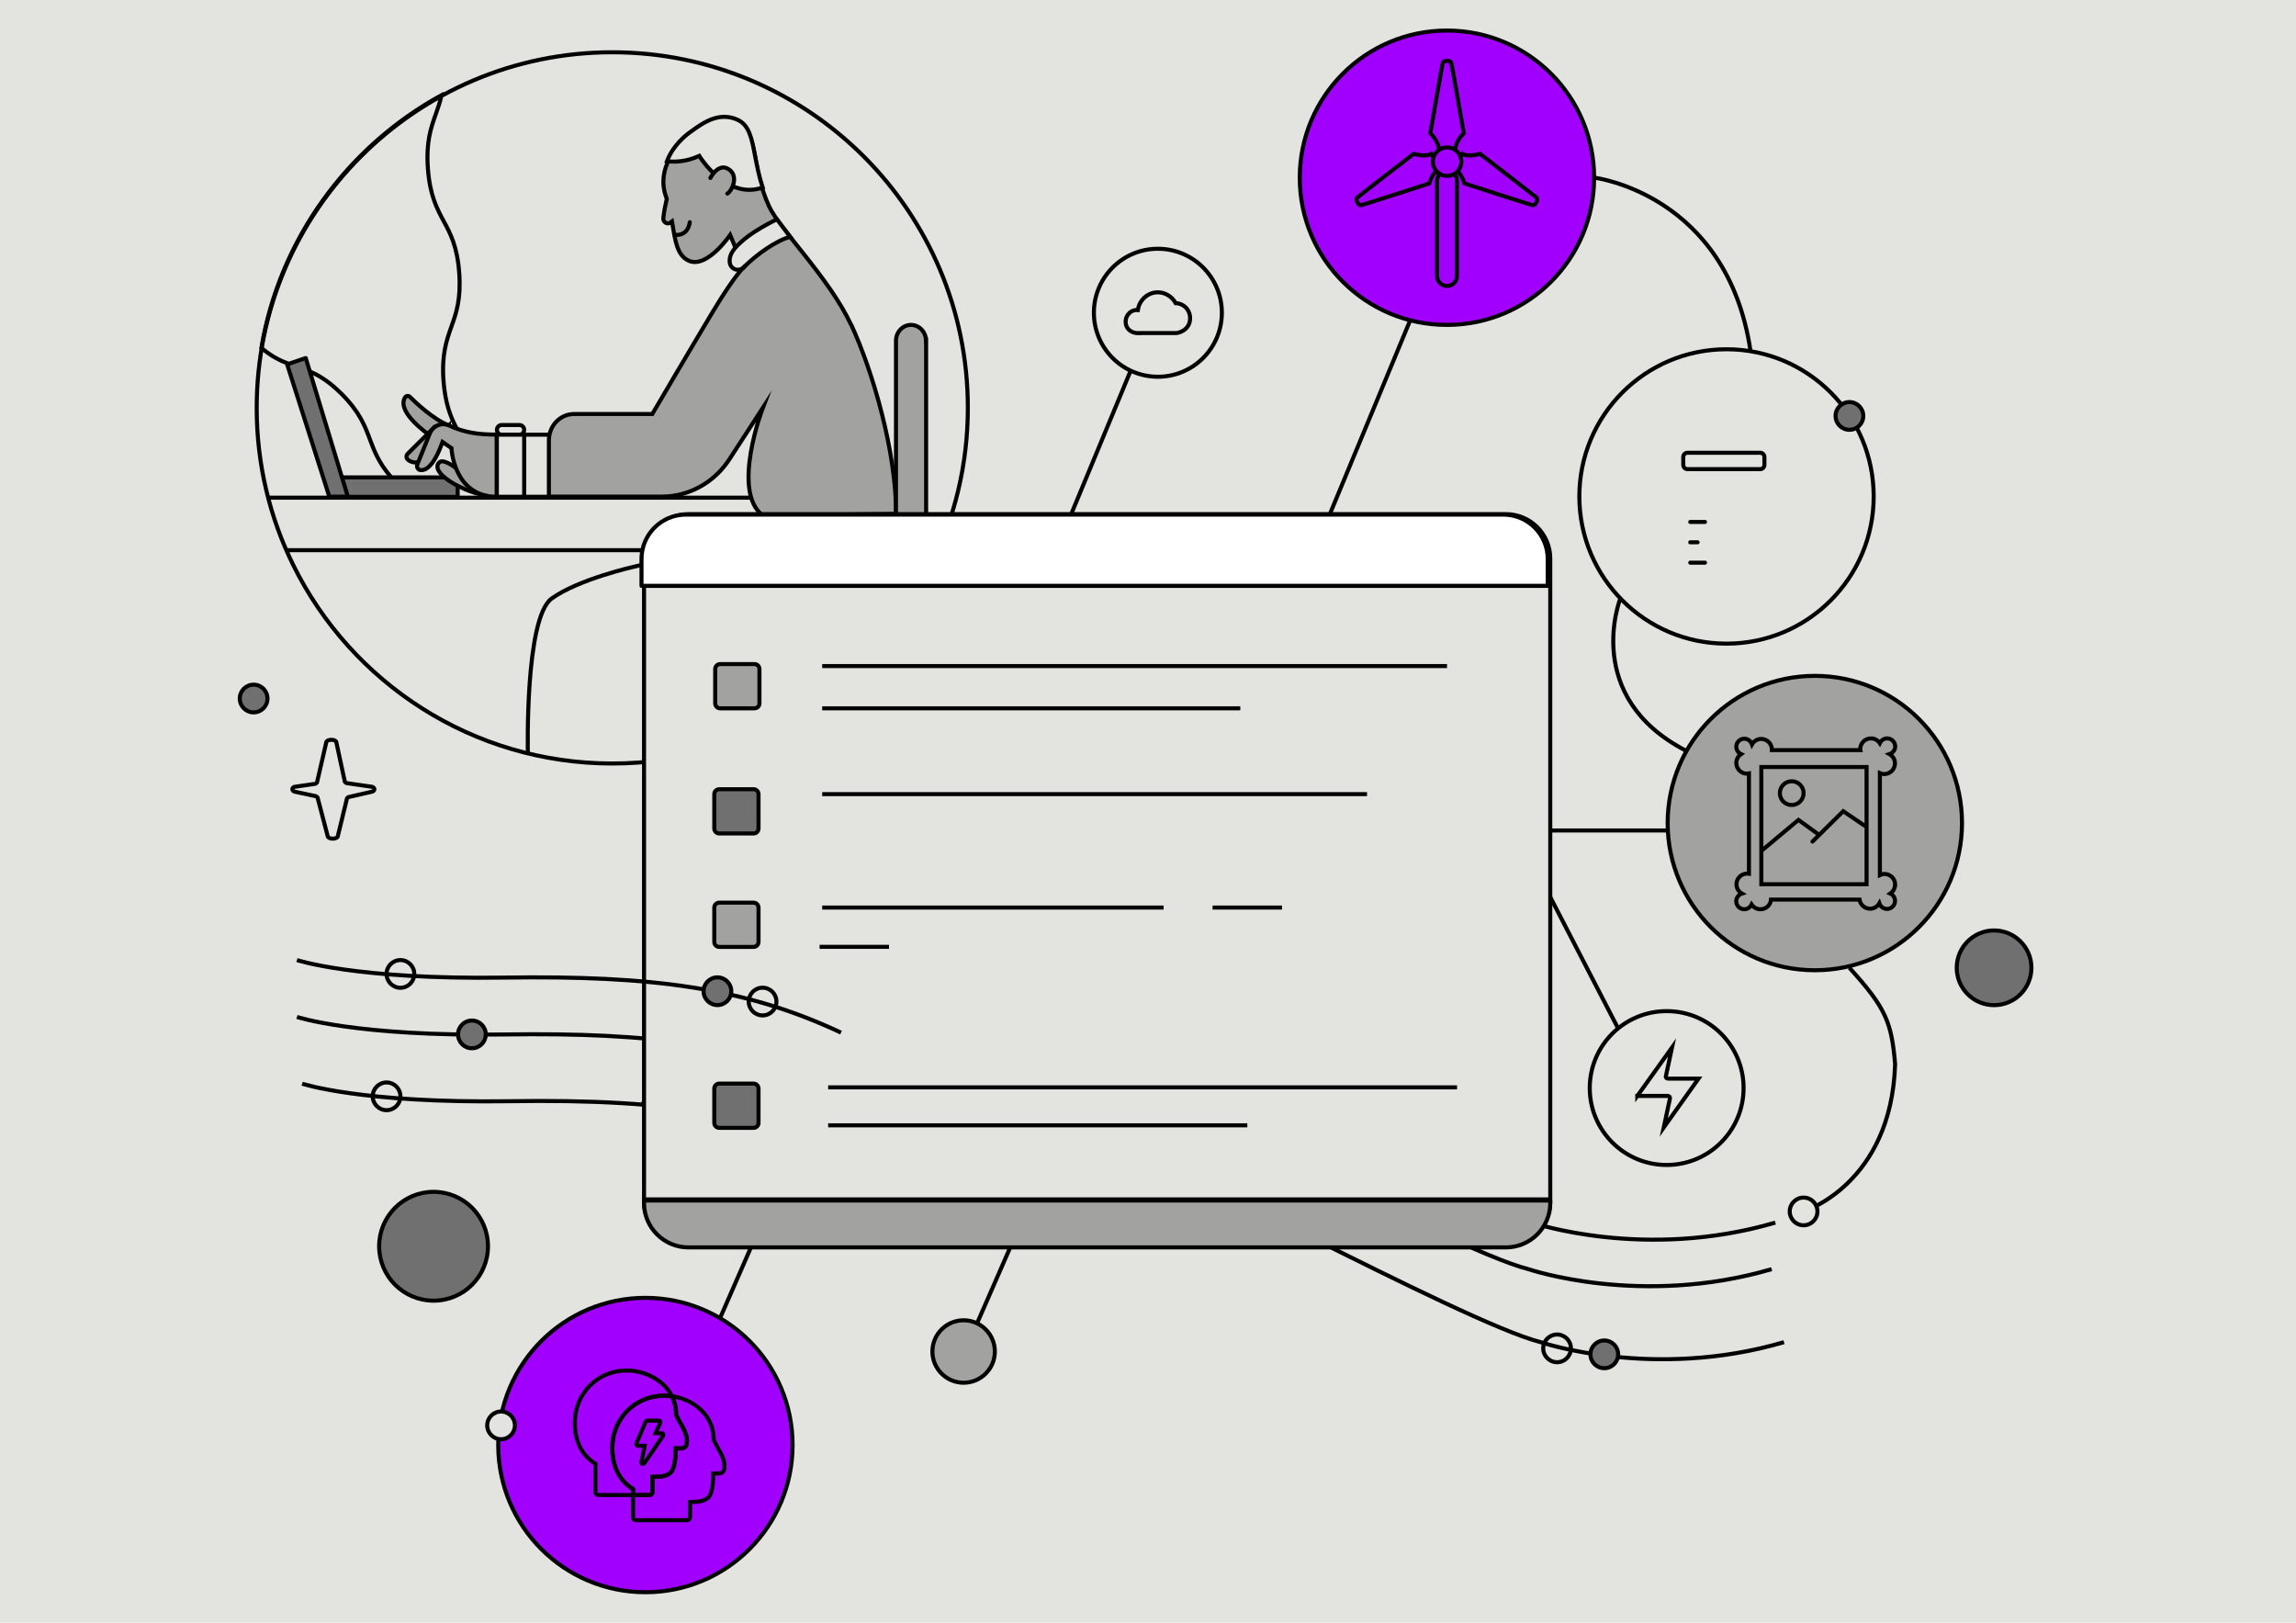 <?xml version="1.0" encoding="UTF-8"?>
<svg xmlns="http://www.w3.org/2000/svg" viewBox="0 0 300 212">
  <defs>
    <style>
      .cls-1, .cls-2, .cls-3, .cls-4, .cls-5, .cls-6, .cls-7, .cls-8, .cls-9, .cls-10, .cls-11, .cls-12, .cls-13, .cls-14, .cls-15, .cls-16, .cls-17 {
        stroke-width: .53px;
      }

      .cls-1, .cls-2, .cls-3, .cls-4, .cls-5, .cls-6, .cls-9, .cls-10, .cls-11, .cls-14, .cls-15, .cls-16 {
        stroke-miterlimit: 10;
      }

      .cls-1, .cls-3, .cls-14 {
        stroke: #e3e3df;
      }

      .cls-1, .cls-4, .cls-5, .cls-8, .cls-11, .cls-18, .cls-15 {
        fill: #e3e3df;
      }

      .cls-2, .cls-4, .cls-5, .cls-6, .cls-7, .cls-8, .cls-9, .cls-10, .cls-11, .cls-12, .cls-13, .cls-15, .cls-16, .cls-17 {
        stroke: #020202;
      }

      .cls-2, .cls-9 {
        fill: #a2a2a0;
      }

      .cls-3, .cls-4, .cls-5, .cls-6, .cls-9 {
        stroke-linecap: round;
      }

      .cls-3, .cls-6, .cls-12, .cls-14, .cls-16, .cls-17 {
        fill: none;
      }

      .cls-4, .cls-11 {
        fill-rule: evenodd;
      }

      .cls-7 {
        fill: #707070;
      }

      .cls-7, .cls-8, .cls-12, .cls-13 {
        stroke-linejoin: round;
      }

      .cls-10 {
        fill: #a100ff;
      }

      .cls-18 {
        stroke-width: 0px;
      }

      .cls-13 {
        fill: #fff;
      }
    </style>
  </defs>
  <g id="Original_Backgrounds_copy" data-name="Original Backgrounds copy">
    <rect class="cls-18" x="-147.5" y="-92.34" width="595" height="396.67"/>
  </g>
  <g id="Original_Illustrations_copy" data-name="Original Illustrations copy">
    <path vector-effect="non-scaling-stroke" class="cls-16" d="M169,151.79c12.1,6.05,25.6,12.75,30.7,14.02,0,0,14.67,5.02,31.79,0"/>
    <path vector-effect="non-scaling-stroke" class="cls-16" d="M39.48,141.58s7.74,2.58,27.09,2.29c10.65-.16,19.13.26,26.68,1.65"/>
    <path vector-effect="non-scaling-stroke" class="cls-16" d="M38.8,132.86s7.74,2.58,27.09,2.29c19.35-.28,31.53,1.33,44,7.19"/>
    <path vector-effect="non-scaling-stroke" class="cls-16" d="M152.04,38.04l-12,28.95-46.35,106.12"/>
    <path vector-effect="non-scaling-stroke" class="cls-16" d="M62.03,63.29h-10.03c-.28-.28-.54-.55-.77-.81-.03-.04-.06-.07-.09-.11-.03-.03-.06-.07-.09-.1-1.59-1.85-2.15-3.37-2.71-4.85-.66-1.77-1.34-3.6-3.73-5.98-1.56-1.55-2.84-2.34-4.02-2.86-.04-.02-.08-.03-.12-.05-.04-.02-.08-.04-.12-.05-.54-.23-1.07-.41-1.59-.59-.29-.1-.59-.2-.89-.3-.06-.02-.11-.04-.16-.06-.05-.02-.1-.04-.15-.06-1.02-.39-2.1-.93-3.37-1.98-.02-.01-.03-.02-.04-.03,2.4-14.26,11.3-26.32,23.54-33.03,0,.04-.01.08-.02.11-.2.88-.47,1.63-.73,2.37-.63,1.78-1.29,3.62-1.03,7.12.26,3.49,1.17,5.2,2.06,6.86.88,1.62,1.78,3.31,2.03,6.76.25,3.44-.39,5.26-1.02,7.02-.63,1.78-1.29,3.62-1.03,7.12.23,2.96.92,4.64,1.66,6.08.02.05.05.09.07.13.02.05.04.09.07.13.09.17.18.34.27.51.86,1.59,1.73,3.23,2.01,6.5v.15Z"/>
    <path vector-effect="non-scaling-stroke" class="cls-7" d="M59.8,64.91v-2.54h-16.24v2.54h16.24Z"/>
    <path vector-effect="non-scaling-stroke" class="cls-7" d="M39.94,46.78l-2.42.82,5.51,17.29h2.42l-5.5-18.11h0Z"/>
    <path vector-effect="non-scaling-stroke" class="cls-15" d="M104.77,44.88l-5.18,8.35.17.11,5.18-8.35-.17-.11Z"/>
    <path vector-effect="non-scaling-stroke" class="cls-2" d="M64.92,64.9c-3.43,0-8.98-3-7.53-4.48.9-.93,4.64,2.87,4.64,2.87l2.88,1.61Z"/>
    <path vector-effect="non-scaling-stroke" class="cls-2" d="M58.66,55.59c-2.03-.8-4.35-2.99-5.12-3.75-.17-.17-.44-.15-.58.04-.45.62-.78,2.28,3.9,5.51l1.8-1.81h0Z"/>
    <path vector-effect="non-scaling-stroke" class="cls-2" d="M56.59,55.98l-3.32,3.3c-.23.23-.2.61.05.8.42.33,1.17.61,2.18-.12,1.64-1.2,1.09-3.98,1.09-3.98h0Z"/>
    <path vector-effect="non-scaling-stroke" class="cls-2" d="M64.91,56.78c-2.39,0-4.19-.25-6.25-1.19-.97-.45-2.1.04-2.51,1.07l-1.62,4.01c-.14.34.09.73.44.75.64.06,1.71-.48,2.85-3.68l1.17.81s.25,6.35,5.92,6.35v-8.12h0Z"/>
    <path vector-effect="non-scaling-stroke" class="cls-15" d="M73.38,56.79h-4.9v8.11h4.9v-8.11Z"/>
    <path vector-effect="non-scaling-stroke" class="cls-15" d="M67.89,55.53h-2.36c-.33,0-.6.29-.6.63s.27.63.6.63h2.36c.33,0,.6-.29.6-.63s-.27-.63-.6-.63Z"/>
    <path vector-effect="non-scaling-stroke" class="cls-15" d="M68.49,56.79h-3.57v8.11h3.57v-8.11Z"/>
    <path vector-effect="non-scaling-stroke" class="cls-2" d="M111.21,42.44c-2.81-6.06-9.28-12.41-10.7-15.44-2.39-5.12-1.37-9.6-4.04-10.83-2.64-1.21-4.82.52-6.4,1.65-1.58,1.13-4.35,4.12-3.06,7.84.03.11.07.22.11.33-.16.67-.35,1.61-.45,2.49-.06.55.54.91.96.58l.17-.13c.42,2.45.63,4.51,2.28,5.17,2.36.94,5.32-3.4,5.32-3.4l1.78,4.22s-1.19,1.03-4.15,5.98c-2.96,4.94-7.8,13.19-7.8,13.19h-10.23c-1.81,0-3.28,1.54-3.28,3.43v7.36h14.77c3.54,0,6.85-1.84,8.83-4.9l4.36-6.71s-4.21,10.94-.01,14.08l17.42-.2c0-8.21-3.06-18.66-5.87-24.73"/>
    <path vector-effect="non-scaling-stroke" class="cls-18" d="M99.66,24.5c-.61.21-1.19.3-1.74.3-1.76,0-3.28-.92-4.41-1.93-1.13-1.01-1.87-2.09-2.05-2.38l-.08-.13-.14.06c-1.14.51-2.18.66-2.94.69-.57.02-.98-.03-1.14-.06.79-2.07,2.45-3.38,2.96-3.74l.22-.16c1.58-1.14,3.64-2.61,6.1-1.48.73.34,1.19.93,1.51,1.73.32.81.52,1.82.74,2.97.23,1.23.5,2.64.99,4.13Z"/>
    <path vector-effect="non-scaling-stroke" class="cls-17" d="M96.43,15.67c-2.46-1.13-4.52.34-6.1,1.48l-.22.16c-.5.36-2.17,1.67-2.96,3.74.16.03.57.08,1.14.06.76-.02,1.8-.18,2.94-.69l.14-.06.08.13c.18.29.92,1.37,2.05,2.38,1.13,1.01,2.65,1.93,4.41,1.93.56,0,1.14-.09,1.74-.3-.49-1.49-.75-2.9-.99-4.13-.22-1.16-.41-2.16-.74-2.97-.32-.8-.78-1.39-1.51-1.73ZM96.43,15.67l.08-.16"/>
    <path vector-effect="non-scaling-stroke" class="cls-15" d="M97.17,34.93c1.68-1.71,4.41-3.59,6.08-3.98l-1.73-2.29s-3.61,1.62-5.44,3.71c-.65.74-.8,1.4-.73,1.93.12.9,1.19,1.26,1.81.62h0Z"/>
    <path vector-effect="non-scaling-stroke" class="cls-2" d="M121.01,44.5v34.28c0,7.46-5.78,13.51-12.92,13.51h-22.68c-1.09,0-.21-1.04-.21-2.17s-.88-1.94.21-1.94h21.8c5.45,0,9.86-4.61,9.86-10.31v-33.36c0-1.13.88-2.06,1.96-2.06s1.96.92,1.96,2.06h0Z"/>
    <path vector-effect="non-scaling-stroke" class="cls-9" d="M92.82,23.25s.96-1.88,2.22-1.24c1.6.81.65,2.9,0,3.28"/>
    <path vector-effect="non-scaling-stroke" class="cls-16" d="M126.46,53.29c0,7.38-1.72,14.36-4.79,20.56-7.59,15.34-23.4,25.9-41.67,25.9s-34.1-10.56-41.68-25.92c-3.06-6.19-4.78-13.16-4.78-20.54,0-25.66,20.8-46.46,46.46-46.46s46.46,20.8,46.46,46.46Z"/>
    <path vector-effect="non-scaling-stroke" class="cls-16" d="M68.97,98.47s-.41-17.74,3.12-20.28c3.54-2.54,10.75-4.15,10.75-4.15l8.95-2.15"/>
    <path vector-effect="non-scaling-stroke" class="cls-3" d="M86.3,99.32l.95-7.03"/>
    <path vector-effect="non-scaling-stroke" class="cls-1" d="M53.5,33.55l.65,3.01s.07.07.12.1l1.95.28c.2.09.2.26,0,.35l-1.78.41c-.06.03-.1.06-.12.1l-.7,2.89c-.13.19-.61.19-.74,0l-.78-2.95s-.07-.07-.12-.1l-1.62-.35c-.2-.09-.2-.26,0-.35l1.57-.23c.06-.03.1-.06.12-.1l.71-3.06c.13-.19.61-.19.74,0h0Z"/>
    <path vector-effect="non-scaling-stroke" class="cls-1" d="M48.6,32.78c1.51,0,2.74-1.23,2.74-2.74s-1.23-2.74-2.74-2.74-2.74,1.23-2.74,2.74,1.23,2.74,2.74,2.74Z"/>
    <path vector-effect="non-scaling-stroke" class="cls-16" d="M35.01,65.02h63.08"/>
    <path vector-effect="non-scaling-stroke" class="cls-16" d="M37.51,71.88h59.05"/>
    <path vector-effect="non-scaling-stroke" class="cls-6" d="M88.34,30.69s1.52.18,1.79-1.66"/>
    <path vector-effect="non-scaling-stroke" class="cls-10" d="M189.06,42.45c10.62,0,19.23-8.61,19.23-19.23s-8.61-19.23-19.23-19.23-19.23,8.61-19.23,19.23,8.61,19.23,19.23,19.23Z"/>
    <path vector-effect="non-scaling-stroke" class="cls-16" d="M184.26,41.84l-12,28.95-46.35,106.12"/>
    <path vector-effect="non-scaling-stroke" class="cls-16" d="M225.59,84.09c10.62,0,19.23-8.61,19.23-19.23s-8.61-19.23-19.23-19.23-19.23,8.61-19.23,19.23,8.61,19.23,19.23,19.23Z"/>
    <path vector-effect="non-scaling-stroke" class="cls-2" d="M237.13,126.76c10.62,0,19.23-8.61,19.23-19.23s-8.61-19.23-19.23-19.23-19.23,8.61-19.23,19.23,8.61,19.23,19.23,19.23Z"/>
    <path vector-effect="non-scaling-stroke" class="cls-16" d="M217.77,152.2c5.55,0,10.05-4.5,10.05-10.05s-4.5-10.05-10.05-10.05-10.05,4.5-10.05,10.05,4.5,10.05,10.05,10.05Z"/>
    <path vector-effect="non-scaling-stroke" class="cls-16" d="M175.91,148.92c10.14,5.02,20.05,9.76,24.27,10.81,0,0,14.67,5.02,31.79,0"/>
    <path vector-effect="non-scaling-stroke" class="cls-16" d="M83.78,144.1s7.74,2.58,27.09,2.29c10.65-.16,19.13.26,26.68,1.65,6.17,1.13,11.72,2.91,17.32,5.54,4.12,1.94,9.76,4.76,15.74,7.75,12.1,6.05,25.6,12.75,30.7,14.02,0,0,14.67,5.02,31.79,0"/>
    <path vector-effect="non-scaling-stroke" class="cls-16" d="M160.24,108.5h57.66"/>
    <path vector-effect="non-scaling-stroke" class="cls-16" d="M198.07,108.5l13.35,25.85"/>
    <path vector-effect="non-scaling-stroke" class="cls-10" d="M189.07,22.34c-.72,0-1.3.58-1.3,1.3v12.42c0,.72.58,1.3,1.3,1.3s1.3-.58,1.3-1.3v-12.42c0-.72-.58-1.3-1.3-1.3Z"/>
    <path vector-effect="non-scaling-stroke" class="cls-10" d="M187.99,19.45c0-.96-1.1-2.05-1.1-2.05,0,0,1.53-8.83,1.62-9.16.09-.33.57-.29.57-.29,0,0,.48-.04.56.29.09.33,1.62,9.16,1.62,9.16,0,0-1.09,1.09-1.09,2.05h-2.18Z"/>
    <path vector-effect="non-scaling-stroke" class="cls-10" d="M188.04,22.04c-.85.45-1.3,1.93-1.3,1.93,0,0-8.53,2.76-8.86,2.83-.33.08-.52-.37-.52-.37,0,0-.26-.41,0-.63.25-.23,7.35-5.7,7.35-5.7,0,0,1.47.46,2.33.01l1.02,1.93Z"/>
    <path vector-effect="non-scaling-stroke" class="cls-10" d="M190.05,22.04c.85.45,1.31,1.93,1.31,1.93,0,0,8.53,2.76,8.86,2.83.33.08.52-.37.52-.37,0,0,.26-.41,0-.63-.25-.23-7.35-5.7-7.35-5.7,0,0-1.47.46-2.33.01l-1.02,1.93Z"/>
    <path vector-effect="non-scaling-stroke" class="cls-10" d="M189.08,22.98c1.02,0,1.86-.83,1.86-1.86s-.83-1.86-1.86-1.86-1.86.83-1.86,1.86.83,1.86,1.86,1.86Z"/>
    <path vector-effect="non-scaling-stroke" class="cls-11" d="M213.93,143.18h4.02s.14.05.19.09c.05.09.09.19.05.29l-.8,3.74,4.54-6.38h-3.97c-.09,0-.19-.05-.24-.09-.05-.05-.09-.14-.05-.24l.8-3.74-4.54,6.34Z"/>
    <path vector-effect="non-scaling-stroke" class="cls-16" d="M247.63,115.58c0-.77-.63-1.4-1.4-1.4-.21,0-.42.05-.6.14v-13.31c.18.08.37.12.57.12.77,0,1.4-.63,1.4-1.4,0-.52-.29-.97-.71-1.21.42-.14.74-.53.74-1,0-.58-.47-1.05-1.05-1.05-.43,0-.79.26-.96.62-.25-.38-.68-.62-1.16-.62-.77,0-1.4.63-1.4,1.4,0,.04,0,.09.01.13h-11.55s0-.04,0-.06c0-.77-.63-1.4-1.39-1.4-.52,0-.97.29-1.21.71-.14-.42-.53-.74-1-.74-.58,0-1.05.47-1.05,1.05,0,.43.25.79.62.96-.37.25-.62.68-.62,1.16,0,.77.63,1.4,1.39,1.4.09,0,.17-.01.26-.03v13.1c-.08-.01-.15-.02-.23-.02-.77,0-1.4.63-1.4,1.4,0,.52.29.97.71,1.21-.42.14-.74.53-.74,1,0,.58.47,1.05,1.05,1.05.43,0,.79-.26.96-.62.25.38.68.62,1.16.62.72,0,1.31-.55,1.38-1.26h11.56c.1.67.68,1.19,1.38,1.19.52,0,.97-.29,1.21-.71.14.42.53.74,1,.74.58,0,1.05-.47,1.05-1.05,0-.43-.25-.79-.62-.96.37-.25.62-.68.62-1.16h0ZM230.14,115.52v-15.31h13.75v15.31h-13.75ZM245.74,117.06h0s0,0,0,0c0,0,0,0,0,0Z"/>
    <path vector-effect="non-scaling-stroke" class="cls-6" d="M230.31,111.03l4.68-3.91,2.56,1.85"/>
    <path vector-effect="non-scaling-stroke" class="cls-6" d="M236.82,109.95l4.02-3.97,2.8,1.9"/>
    <path vector-effect="non-scaling-stroke" class="cls-6" d="M234.11,105.17c.86,0,1.55-.69,1.55-1.55s-.69-1.55-1.55-1.55-1.55.69-1.55,1.55.69,1.55,1.55,1.55Z"/>
    <path vector-effect="non-scaling-stroke" class="cls-16" d="M211.72,78.18s-5.11,12.88,8.64,19.93"/>
    <path vector-effect="non-scaling-stroke" class="cls-16" d="M235.66,158.27s11.47-3.54,11.96-19.25c-.47-5.43-1.16-7.29-5.98-12.59"/>
    <path vector-effect="non-scaling-stroke" class="cls-15" d="M196.76,67.17h-106.81c-3.2,0-5.8,2.6-5.8,5.8v84.05c0,3.2,2.6,5.8,5.8,5.8h106.81c3.2,0,5.8-2.6,5.8-5.8v-84.05c0-3.2-2.6-5.8-5.8-5.8Z"/>
    <path vector-effect="non-scaling-stroke" class="cls-16" d="M208.3,23.21s17.39,2.1,20.43,22.67"/>
    <path vector-effect="non-scaling-stroke" class="cls-14" d="M229.82,60.39v13.96c0,1.89-2.01,3.42-4.49,3.42s-4.49-1.53-4.49-3.42v-13.96h8.97Z"/>
    <path vector-effect="non-scaling-stroke" class="cls-6" d="M220.85,68.19h1.93"/>
    <path vector-effect="non-scaling-stroke" class="cls-6" d="M220.85,70.85h.96"/>
    <path vector-effect="non-scaling-stroke" class="cls-6" d="M220.85,73.51h1.93"/>
    <path vector-effect="non-scaling-stroke" class="cls-1" d="M225.53,56.72c1.32,0,2.38-1.07,2.38-2.38s-1.07-2.38-2.38-2.38-2.38,1.07-2.38,2.38,1.07,2.38,2.38,2.38Z"/>
    <path vector-effect="non-scaling-stroke" class="cls-1" d="M227.75,53.25c.71,0,1.29-.58,1.29-1.29s-.58-1.29-1.29-1.29-1.29.58-1.29,1.29.58,1.29,1.29,1.29Z"/>
    <path vector-effect="non-scaling-stroke" class="cls-1" d="M230.52,57.65c.91,0,1.65-.74,1.65-1.65s-.74-1.65-1.65-1.65-1.66.74-1.66,1.65.74,1.65,1.66,1.65Z"/>
    <path vector-effect="non-scaling-stroke" class="cls-5" d="M229.99,59.15h-9.5c-.31,0-.55.25-.55.56v1.02c0,.31.25.56.55.56h9.5c.31,0,.55-.25.55-.56v-1.02c0-.31-.25-.56-.55-.56Z"/>
    <path vector-effect="non-scaling-stroke" class="cls-14" d="M220.85,64.33s6.19,3.53,8.97,1.08"/>
    <path vector-effect="non-scaling-stroke" class="cls-7" d="M241.65,56.15c1,0,1.81-.81,1.81-1.81s-.81-1.81-1.81-1.81-1.81.81-1.81,1.81.81,1.81,1.81,1.81Z"/>
    <path vector-effect="non-scaling-stroke" class="cls-15" d="M235.66,160.08c1,0,1.81-.81,1.81-1.81s-.81-1.81-1.81-1.81-1.81.81-1.81,1.81.81,1.81,1.81,1.81Z"/>
    <path vector-effect="non-scaling-stroke" class="cls-16" d="M203.45,177.97c1,0,1.81-.81,1.81-1.81s-.81-1.81-1.81-1.81-1.81.81-1.81,1.81.81,1.81,1.81,1.81Z"/>
    <path vector-effect="non-scaling-stroke" class="cls-7" d="M209.62,178.75c1,0,1.81-.81,1.81-1.81s-.81-1.81-1.81-1.81-1.81.81-1.81,1.81.81,1.81,1.81,1.81Z"/>
    <path vector-effect="non-scaling-stroke" class="cls-7" d="M260.55,131.32c2.7,0,4.88-2.19,4.88-4.88s-2.19-4.88-4.88-4.88-4.88,2.19-4.88,4.88,2.19,4.88,4.88,4.88Z"/>
    <path vector-effect="non-scaling-stroke" class="cls-7" d="M56.65,169.93c3.93,0,7.11-3.18,7.11-7.11s-3.18-7.11-7.11-7.11-7.11,3.19-7.11,7.11,3.18,7.11,7.11,7.11Z"/>
    <path vector-effect="non-scaling-stroke" class="cls-10" d="M84.33,208.02c10.62,0,19.23-8.61,19.23-19.23s-8.61-19.23-19.23-19.23-19.23,8.61-19.23,19.23,8.61,19.23,19.23,19.23Z"/>
    <path vector-effect="non-scaling-stroke" class="cls-16" d="M84.91,195.32h-6.76c-.17,0-.34-.17-.34-.34v-3.73c-1.8-1.13-2.7-2.94-2.7-5.37,0-3.84,2.99-6.83,6.76-6.83,3.15,0,6.48,2.15,6.48,5.71,0,.11.28.62.45.96.51.85,1.01,1.81.96,2.54v.11c0,.11,0,.34-.11.51-.11.23-.39.34-.62.34h-.73c0,.79-.06,2.54-.62,3.11-.51.51-1.24.62-2.42.62v2.03c0,.17-.17.34-.34.34h0Z"/>
    <path vector-effect="non-scaling-stroke" class="cls-16" d="M89.81,198.61h-6.76c-.17,0-.34-.17-.34-.34v-3.73c-1.8-1.13-2.7-2.94-2.7-5.37,0-3.84,2.99-6.84,6.76-6.84,3.15,0,6.48,2.15,6.48,5.71,0,.11.28.62.45.96.51.85,1.01,1.81.96,2.54v.11c0,.11,0,.34-.11.51-.11.23-.39.34-.62.34h-.73c0,.79-.06,2.54-.62,3.11-.51.51-1.24.62-2.42.62v2.03c0,.17-.17.34-.34.34h0Z"/>
    <path vector-effect="non-scaling-stroke" class="cls-16" d="M80.01,189.18c0,2.43.9,4.24,2.7,5.37v.78h2.19c.17,0,.34-.17.34-.34v-2.03c1.18,0,1.92-.11,2.42-.62.56-.57.62-2.32.62-3.11h.73c.23,0,.51-.11.62-.34.11-.17.11-.39.11-.51v-.11c.06-.74-.45-1.7-.96-2.54-.17-.34-.45-.85-.45-.96,0-.87-.2-1.65-.54-2.34-.34-.05-.69-.08-1.03-.08-3.78,0-6.76,2.99-6.76,6.83h0Z"/>
    <path vector-effect="non-scaling-stroke" class="cls-16" d="M83.93,191.23h.11c.07,0,.14-.03.18-.1l2.43-3.57c.03-.07.03-.14,0-.21-.03-.07-.11-.1-.18-.1h-.81l.6-1.37c.03-.07.03-.14,0-.21-.03-.03-.11-.07-.18-.07h-1.52c-.07,0-.14.03-.18.1l-1.23,2.88c-.03.07,0,.14.03.21.03.07.11.1.18.1h.88l-.42,2.09c-.03.1.03.21.11.24h0Z"/>
    <path vector-effect="non-scaling-stroke" class="cls-8" d="M43.93,96.9l1.13,5.24c.05.07.12.12.22.17l3.38.49c.35.16.35.46,0,.62l-3.1.71c-.1.04-.17.1-.22.17l-1.22,5.02c-.23.33-1.06.33-1.28,0l-1.35-5.13c-.05-.07-.12-.12-.22-.17l-2.81-.6c-.35-.16-.35-.46,0-.62l2.74-.4c.1-.05.17-.1.22-.17l1.23-5.33c.23-.33,1.06-.33,1.28,0h0Z"/>
    <path vector-effect="non-scaling-stroke" class="cls-7" d="M61.66,136.95c1,0,1.81-.81,1.81-1.81s-.81-1.81-1.81-1.81-1.81.81-1.81,1.81.81,1.81,1.81,1.81Z"/>
    <path vector-effect="non-scaling-stroke" class="cls-16" d="M50.51,145.04c1,0,1.81-.81,1.81-1.81s-.81-1.81-1.81-1.81-1.81.81-1.81,1.81.81,1.81,1.81,1.81Z"/>
    <path vector-effect="non-scaling-stroke" class="cls-15" d="M151.29,49.22c4.62,0,8.36-3.74,8.36-8.36s-3.74-8.36-8.36-8.36-8.36,3.74-8.36,8.36,3.74,8.36,8.36,8.36Z"/>
    <path vector-effect="non-scaling-stroke" class="cls-2" d="M125.91,180.65c2.25,0,4.08-1.83,4.08-4.08s-1.83-4.08-4.08-4.08-4.08,1.83-4.08,4.08,1.83,4.08,4.08,4.08Z"/>
    <path vector-effect="non-scaling-stroke" class="cls-7" d="M33.14,93.07c1,0,1.81-.81,1.81-1.81s-.81-1.81-1.81-1.81-1.81.81-1.81,1.81.81,1.81,1.81,1.81Z"/>
    <path vector-effect="non-scaling-stroke" class="cls-16" d="M38.8,125.43s7.74,2.58,27.09,2.29c19.35-.29,31.53,1.33,44,7.19"/>
    <path vector-effect="non-scaling-stroke" class="cls-16" d="M52.32,129.05c1,0,1.81-.81,1.81-1.81s-.81-1.81-1.81-1.81-1.81.81-1.81,1.81.81,1.81,1.81,1.81Z"/>
    <path vector-effect="non-scaling-stroke" class="cls-7" d="M93.74,131.31c1,0,1.81-.81,1.81-1.81s-.81-1.81-1.81-1.81-1.81.81-1.81,1.81.81,1.81,1.81,1.81Z"/>
    <path vector-effect="non-scaling-stroke" class="cls-16" d="M99.64,132.66c1,0,1.81-.81,1.81-1.81s-.81-1.81-1.81-1.81-1.81.81-1.81,1.81.81,1.81,1.81,1.81Z"/>
    <path vector-effect="non-scaling-stroke" class="cls-15" d="M65.47,188.03c1,0,1.81-.81,1.81-1.81s-.81-1.81-1.81-1.81-1.81.81-1.81,1.81.81,1.81,1.81,1.81Z"/>
    <path vector-effect="non-scaling-stroke" class="cls-4" d="M148.66,43.53c-.09,0-.73-.03-1.17-.47-.26-.24-.41-.59-.41-1.04,0-.47.21-.89.55-1.19.29-.24.67-.36,1.05-.33.18-1.3,1.29-2.31,2.6-2.31.96,0,1.87.56,2.34,1.42.47,0,.94.21,1.29.53.38.39.59.89.59,1.42,0,1.69-1.7,1.95-1.73,1.95h-5.12Z"/>
    <path vector-effect="non-scaling-stroke" class="cls-2" d="M98.46,117.93h-4.48c-.36,0-.65.29-.65.65v4.48c0,.36.29.65.65.65h4.48c.36,0,.65-.29.65-.65v-4.48c0-.36-.29-.65-.65-.65Z"/>
    <path vector-effect="non-scaling-stroke" class="cls-2" d="M98.58,86.76h-4.48c-.36,0-.65.29-.65.65v4.48c0,.36.29.65.65.65h4.48c.36,0,.65-.29.65-.65v-4.48c0-.36-.29-.65-.65-.65Z"/>
    <path vector-effect="non-scaling-stroke" class="cls-7" d="M98.46,141.57h-4.48c-.36,0-.65.29-.65.65v4.48c0,.36.29.65.65.65h4.48c.36,0,.65-.29.65-.65v-4.48c0-.36-.29-.65-.65-.65Z"/>
    <path vector-effect="non-scaling-stroke" class="cls-7" d="M98.46,103.11h-4.48c-.36,0-.65.29-.65.65v4.48c0,.36.29.65.65.65h4.48c.36,0,.65-.29.65-.65v-4.48c0-.36-.29-.65-.65-.65Z"/>
    <path vector-effect="non-scaling-stroke" class="cls-12" d="M84.15,76.48h118.41"/>
    <path vector-effect="non-scaling-stroke" class="cls-12" d="M84.15,156.7h118.41"/>
    <path vector-effect="non-scaling-stroke" class="cls-13" d="M202.23,73.03v3.51h-118.41v-3.51c0-3.2,2.6-5.8,5.8-5.8h106.81c3.2,0,5.8,2.6,5.8,5.8h0Z"/>
    <path vector-effect="non-scaling-stroke" class="cls-2" d="M202.56,156.85v.32c0,3.2-2.6,5.8-5.8,5.8h-106.81c-3.2,0-5.8-2.6-5.8-5.8v-.32h118.41Z"/>
    <path vector-effect="non-scaling-stroke" class="cls-16" d="M107.43,87.02h81.64"/>
    <path vector-effect="non-scaling-stroke" class="cls-16" d="M107.43,92.54h54.63"/>
    <path vector-effect="non-scaling-stroke" class="cls-16" d="M107.43,103.75h71.19"/>
    <path vector-effect="non-scaling-stroke" class="cls-16" d="M107.43,118.57h44.61"/>
    <path vector-effect="non-scaling-stroke" class="cls-16" d="M158.44,118.57h9.07"/>
    <path vector-effect="non-scaling-stroke" class="cls-16" d="M107.09,123.7h9.07"/>
    <path vector-effect="non-scaling-stroke" class="cls-16" d="M108.21,142.06h82.17"/>
    <path vector-effect="non-scaling-stroke" class="cls-16" d="M108.21,147.02h54.77"/>
  </g>
</svg>